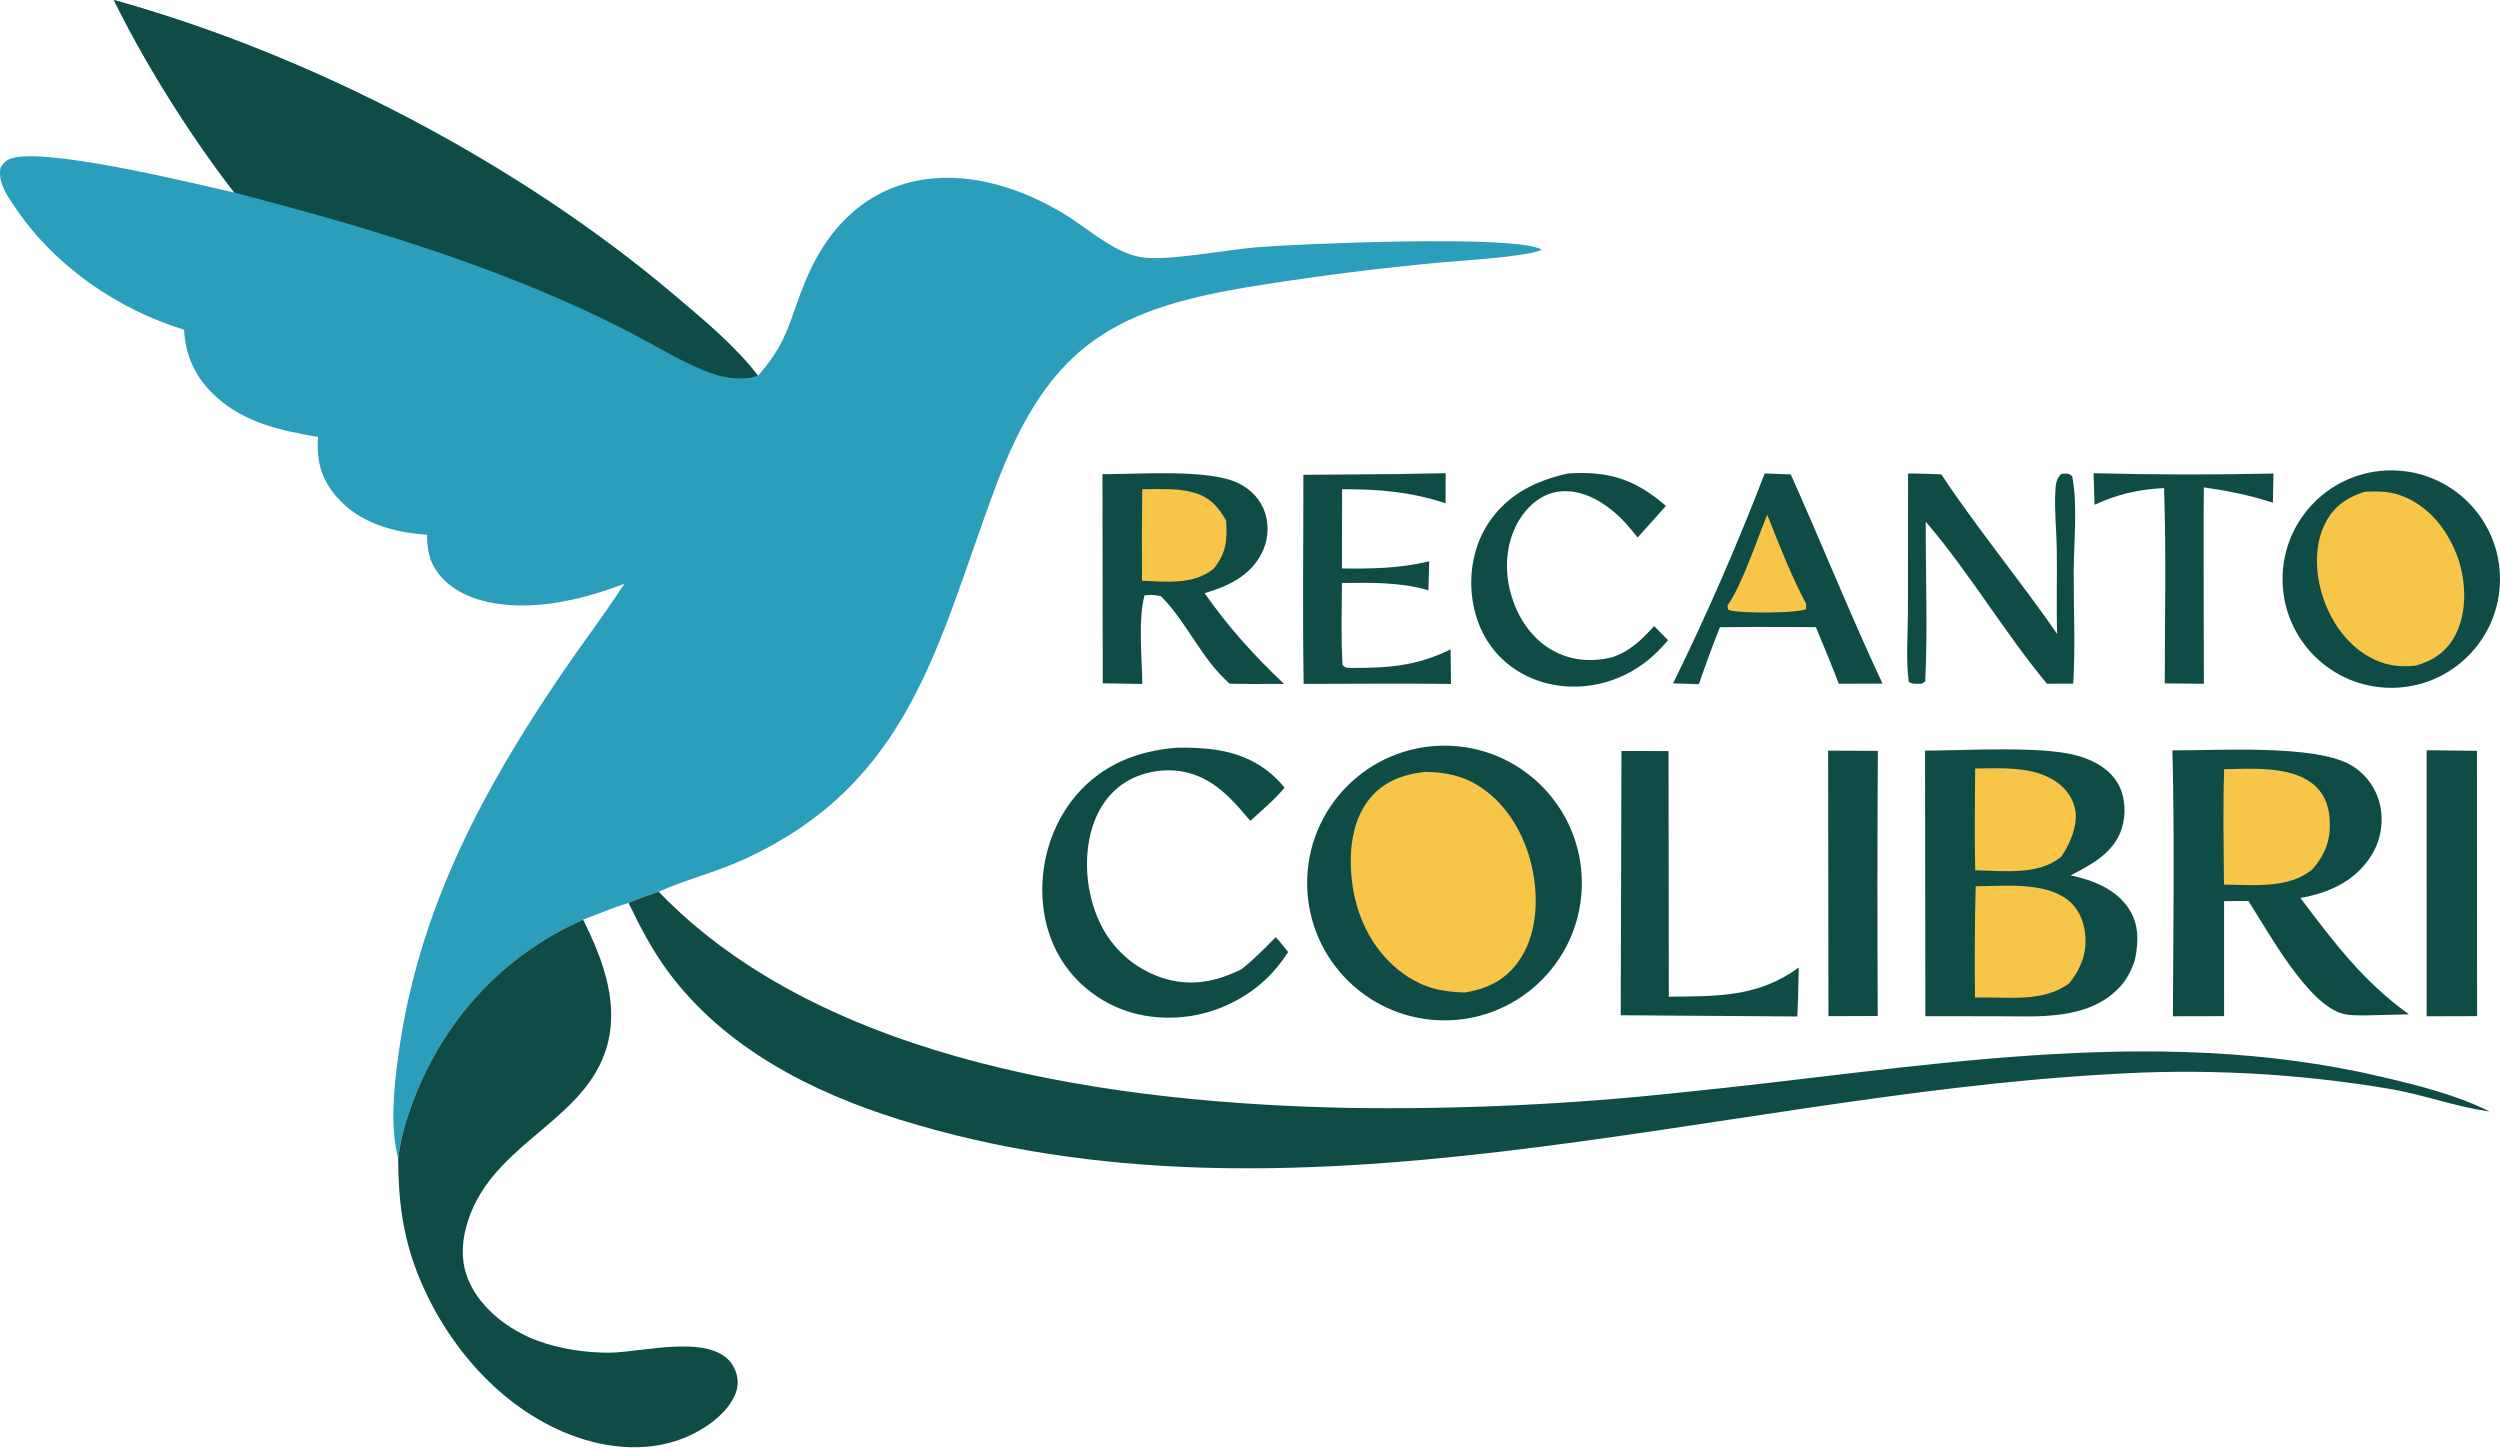 <svg width="512" height="297" viewBox="0 0 512 297" fill="none" xmlns="http://www.w3.org/2000/svg">
<path d="M23.31 0C63.714 11.225 106.118 33.351 138.133 60.457C143.89 65.331 150.684 70.939 155.231 76.96L155.746 76.364C161.539 69.593 161.701 65.376 164.975 57.489C169.777 45.919 178.297 37.701 191.186 36.535C201.026 35.643 211.544 39.528 219.644 44.914C223.89 47.737 228.729 51.921 233.897 52.703C239.112 53.492 251.229 51.152 257.318 50.643C265.25 49.981 310.998 47.956 315.74 51.16C312.51 52.647 299.133 53.363 294.829 53.769C282.774 54.892 270.757 56.397 258.798 58.282C228.434 62.925 214.89 70.162 203.752 100.068C191.894 131.905 186.6 160.349 152.292 176.033C146.63 178.621 140.513 180.12 134.898 182.623C132.804 183.322 130.76 184.049 128.726 184.91C125.568 185.879 122.494 187.157 119.415 188.351C103.161 195.58 91.157 208.532 84.75 225.116C83.239 229.026 82.058 233.08 81.544 237.248C81.461 236.94 81.38 236.631 81.313 236.319C79.757 229.05 80.938 219.951 82.109 212.646C86.536 185.021 99.027 161.631 114.544 138.702C118.904 132.259 123.646 126.076 127.873 119.545C121.587 121.94 114.785 123.82 108.024 123.987C102.171 124.133 95.174 123.054 90.886 118.712C88.197 115.988 87.455 113.232 87.462 109.52C80.571 109.039 73.575 107.15 68.895 101.704C65.718 98.006 64.783 94.212 65.129 89.48C57.586 88.209 50.219 86.615 44.356 81.348C40.193 77.609 37.982 73.084 37.695 67.529C24.1 63.356 11.309 54.549 3.267 42.724C1.613 40.291 -0.492 37.432 0.103 34.364C0.548 33.632 0.844 33.198 1.605 32.752C7.135 29.5 40.658 37.796 47.983 39.435C39.008 27.833 29.733 13.101 23.31 0Z" fill="#2A9EBB"/>
<path d="M23.311 0C63.714 11.225 106.118 33.351 138.133 60.457C143.89 65.331 150.685 70.939 155.231 76.96C152.172 77.996 148.415 77.448 145.451 76.364C140.586 74.584 136.008 71.801 131.435 69.376C126.021 66.463 120.485 63.781 114.844 61.337C93.142 51.858 70.847 45.399 47.984 39.435C39.008 27.833 29.733 13.101 23.311 0Z" fill="#104C46"/>
<path d="M134.898 182.623C168.973 218.031 229.398 225.957 276.107 226.893C298.929 227.241 321.751 226.18 344.442 223.717C392.151 218.977 440.18 209.344 487.756 220.533C495.111 222.262 503.103 224.222 509.85 227.632C509.67 227.607 509.489 227.584 509.308 227.558C502.743 226.583 496.384 224.234 489.812 223.07C470.462 219.772 450.793 218.757 431.207 220.044C349.907 224.684 265.179 254.407 184.409 229.346C166.203 223.697 148.281 214.559 136.74 198.87C133.533 194.511 131.067 189.774 128.726 184.91C130.76 184.049 132.804 183.322 134.898 182.623Z" fill="#104C46"/>
<path d="M119.415 188.351C123.625 196.739 127.174 206.242 123.884 215.606C118.714 230.325 99.747 234.716 95.418 251.494C94.466 255.183 94.482 258.859 96.031 262.385C98.544 268.105 104.277 272.424 110.022 274.556C114.62 276.262 119.949 277.055 124.84 277.028C131.61 276.99 146.668 272.692 150.345 280.113C151.158 281.754 151.338 283.559 150.683 285.286C149.08 289.51 144.319 292.765 140.254 294.437C132.212 297.745 123.053 296.574 115.225 293.196C101.392 287.224 90.741 274.342 85.384 260.471C82.43 252.822 81.553 245.396 81.543 237.249C82.057 233.08 83.238 229.027 84.749 225.116C91.156 208.532 103.16 195.581 119.415 188.351Z" fill="#104C46"/>
<path d="M297.146 152.742C312.578 153.465 324.54 166.496 323.942 181.932C323.344 197.368 310.409 209.435 294.968 208.961C279.351 208.481 267.117 195.367 267.722 179.754C268.326 164.141 281.539 152.012 297.146 152.742Z" fill="#104C46"/>
<path d="M291.802 158.089C296.009 158.131 299.591 158.828 303.167 161.169C309.076 165.04 312.675 171.794 313.958 178.612C315.11 184.734 314.657 191.815 310.918 196.995C308.176 200.794 304.573 202.477 300.072 203.268C295.251 203.141 291.519 202.336 287.477 199.456C281.539 195.225 278.058 188.544 277.013 181.421C276.157 175.588 276.559 168.628 280.303 163.825C283.238 160.061 287.231 158.621 291.802 158.089Z" fill="#F7C649"/>
<path d="M394.247 153.72C402.46 153.722 417.732 152.729 425.136 154.679C428.59 155.589 432.093 157.403 433.854 160.657C435.32 163.363 435.441 166.889 434.501 169.786C432.905 174.702 428.326 177.037 424.07 179.285C428.469 180.202 433.145 181.983 435.806 185.829C438.106 189.153 438.02 192.791 437.23 196.59C436.512 198.837 435.462 200.823 433.783 202.509C427.295 209.026 417.285 208.131 408.891 208.127L394.316 208.119L394.247 153.72Z" fill="#104C46"/>
<path d="M404.619 181.508C410.352 181.478 418.588 180.582 423.369 184.218C425.666 185.964 426.772 188.588 427.054 191.405C427.433 195.186 426.138 198.409 423.839 201.333C418.397 205.444 410.962 204.094 404.481 204.295C404.381 196.699 404.428 189.102 404.619 181.508Z" fill="#F7C649"/>
<path d="M404.511 157.39C409.893 157.327 416.348 156.899 420.997 160.03C423.09 161.439 424.623 163.5 425.034 166.022C425.535 169.114 423.881 172.99 422.13 175.447C417.56 179.345 410.142 178.326 404.531 178.238C404.34 171.297 404.481 164.333 404.511 157.39Z" fill="#F7C649"/>
<path d="M444.91 153.675C453.797 153.736 474.482 152.369 481.627 156.79C484.701 158.654 486.843 161.733 487.523 165.263C488.214 168.945 487.394 172.75 485.246 175.819C481.9 180.681 476.73 182.921 471.116 183.899C477.975 192.972 484.006 201.04 493.359 207.737L484.527 207.954C483.065 207.941 481.397 208.002 479.97 207.657C472.679 205.896 464.561 190.84 460.464 184.514L455.493 184.56L455.498 208.107L445.008 208.129C445.095 189.998 445.357 171.799 444.91 153.675Z" fill="#104C46"/>
<path d="M455.505 157.524C461.094 157.432 468.864 156.853 473.537 160.436C475.787 162.162 476.869 164.654 477.09 167.437C477.431 171.701 476.366 174.845 473.569 178.038C468.717 182.099 461.384 181.202 455.47 181.163C455.417 173.291 455.236 165.393 455.505 157.524Z" fill="#F7C649"/>
<path d="M489.863 96.332C502.135 96.404 512.035 106.392 512 118.664C511.964 130.936 502.006 140.866 489.734 140.867C477.409 140.868 467.428 130.858 467.464 118.535C467.501 106.211 477.539 96.26 489.863 96.332Z" fill="#104C46"/>
<path d="M484.238 100.721C487.325 100.535 489.968 100.628 492.853 101.937C498.029 104.285 501.595 109.127 503.416 114.394C505.087 119.229 505.262 125.397 502.889 129.995C501.11 133.444 498.419 135.243 494.785 136.321C491.726 136.646 489.011 136.375 486.214 135.047C481.177 132.659 477.659 127.852 475.867 122.677C474.17 117.775 473.811 111.735 476.275 107.03C478.056 103.631 480.672 101.882 484.238 100.721Z" fill="#F7C649"/>
<path d="M225.781 97.112C233.072 97.139 247.538 95.982 253.603 98.947C256.224 100.228 258.235 102.316 259.12 105.128C259.963 107.886 259.682 110.865 258.339 113.418C255.917 118.054 251.456 120.058 246.71 121.483C251.569 128.436 256.829 134.262 262.976 140.065L256.064 140.081L251.841 140.027C245.96 134.829 243.122 127.487 237.752 122.086C236.497 121.85 235.644 121.755 234.384 121.933C233.052 127.312 233.89 134.522 233.939 140.079L225.843 139.939L225.781 97.112Z" fill="#104C46"/>
<path d="M233.934 100.192C237.215 100.19 240.794 99.952 243.987 100.748C247.56 101.64 249.346 103.523 251.123 106.637C251.338 110.677 251.178 113.199 248.555 116.484C244.368 119.835 238.891 119.123 233.885 118.935C233.832 112.687 233.848 106.439 233.934 100.192Z" fill="#F7C649"/>
<path d="M241.058 153.123C243.188 153.103 245.295 153.14 247.417 153.357C253.711 154.002 259.028 156.311 263.079 161.308C261.026 163.794 258.45 165.93 256.076 168.112C253.067 164.574 250.139 161.062 245.784 159.127C241.67 157.3 236.935 157.359 232.777 159.032C228.648 160.692 225.713 164.061 224.147 168.175C221.675 174.674 222.291 182.746 225.26 188.986C227.762 194.292 232.32 198.347 237.881 200.216C243.663 202.137 248.916 201.135 254.227 198.516C256.785 196.512 259.007 194.236 261.275 191.916C262.18 192.863 262.986 193.969 263.814 194.988C263.13 196.043 262.389 197.059 261.593 198.031C256.973 203.731 249.71 207.519 242.441 208.262C235.187 209.004 228.226 207.2 222.558 202.502C217.229 198.086 214.226 191.877 213.589 185.035C212.856 177.159 215.214 168.981 220.354 162.925C225.736 156.584 232.933 153.757 241.058 153.123Z" fill="#104C46"/>
<path d="M361.41 96.957L366.746 97.152C373.122 111.381 378.924 125.897 385.547 140.006L376.584 140.032C375.118 136.137 373.464 132.295 371.896 128.438L366.543 128.416C361.775 128.381 357.007 128.393 352.239 128.451C350.709 132.306 349.274 136.196 347.935 140.12L342.646 139.956C349.543 125.912 355.804 111.564 361.41 96.957Z" fill="#104C46"/>
<path d="M361.929 105.428C364.333 111.46 366.838 117.946 369.897 123.664L369.883 124.738C368.07 125.636 356.43 125.637 354.338 125.001C354.184 124.954 354.04 124.88 353.891 124.82L353.787 123.995C356.745 119.886 359.842 110.469 361.929 105.428Z" fill="#F7C649"/>
<path d="M332.075 153.805L341.719 153.816L341.777 204.128C351.737 204.005 360.014 204.26 368.392 198.145L368.259 203.713L368.102 208.174L331.921 207.923L332.075 153.805Z" fill="#104C46"/>
<path d="M421.301 129.81C421.121 124.042 421.32 118.249 421.227 112.476C421.165 108.586 420.726 104.6 420.929 100.72C421.004 99.29 421.056 98.06 422.178 97.052C423.31 97.008 423.441 96.779 424.37 97.512C425.549 103.17 424.716 111.081 424.697 116.947C424.672 124.572 425.054 132.405 424.598 140.01L419.211 140.026C410.414 129.41 403.376 117.33 394.397 106.846C394.345 117.703 394.817 128.734 394.287 139.565L393.599 140.016C392.556 140.023 391.821 140.21 390.914 139.65C390.303 135.08 390.737 129.971 390.742 125.349L390.77 96.977C393.033 96.955 395.309 97.077 397.571 97.142C404.988 108.304 413.646 118.776 421.301 129.81Z" fill="#104C46"/>
<path d="M285.774 97.091L296.072 96.907L296.051 103.061C288.714 100.7 282.49 100.176 274.855 100.195L274.83 116.42C280.909 116.5 286.775 116.401 292.703 114.949L292.537 120.893C286.728 119.199 280.816 119.322 274.832 119.405C274.81 124.978 274.608 130.634 274.958 136.193C275.675 136.966 276.215 136.744 277.225 136.788C284.579 136.814 290.456 136.295 297.084 132.971L297.16 140.07C287.106 139.956 277.04 140.048 266.985 140.063C266.763 125.798 266.942 111.504 266.931 97.237L285.774 97.091Z" fill="#104C46"/>
<path d="M321.102 96.968C321.164 96.963 321.227 96.956 321.29 96.952C329.533 96.447 334.928 98.18 341.184 103.612L335.387 110.087C333.839 108.111 332.186 106.16 330.23 104.573C327.132 102.059 323.229 100.133 319.139 100.696C315.991 101.13 313.396 103.179 311.628 105.739C308.692 109.991 308.025 115.434 309.128 120.413C310.237 125.424 313.092 130.312 317.585 132.979C321.522 135.317 325.759 135.647 330.131 134.614C333.856 133.409 336.202 130.997 338.775 128.22L341.612 131.107C338.091 135.354 333.855 138.354 328.465 139.816C322.579 141.413 316.068 140.675 310.857 137.444C306.2 134.556 303.173 130.076 301.934 124.77C300.562 118.893 301.433 112.318 304.763 107.236C308.662 101.287 314.396 98.474 321.102 96.968Z" fill="#104C46"/>
<path d="M496.97 153.648L507.276 153.768L507.312 208.105L496.973 208.136L496.97 153.648Z" fill="#104C46"/>
<path d="M374.397 153.729L384.585 153.782C384.479 171.88 384.472 189.98 384.565 208.079L374.466 208.108L374.397 153.729Z" fill="#104C46"/>
<path d="M428.768 96.908C441.047 97.23 453.333 97.254 465.613 96.98L465.49 102.957C460.823 101.434 456.206 100.503 451.348 99.812C451.254 108.073 451.326 116.345 451.32 124.606L451.357 140.039L443.342 139.96C443.355 126.645 443.653 113.258 443.204 99.953C437.916 100.248 433.797 101.167 428.965 103.374L428.768 96.908Z" fill="#104C46"/>
</svg>
